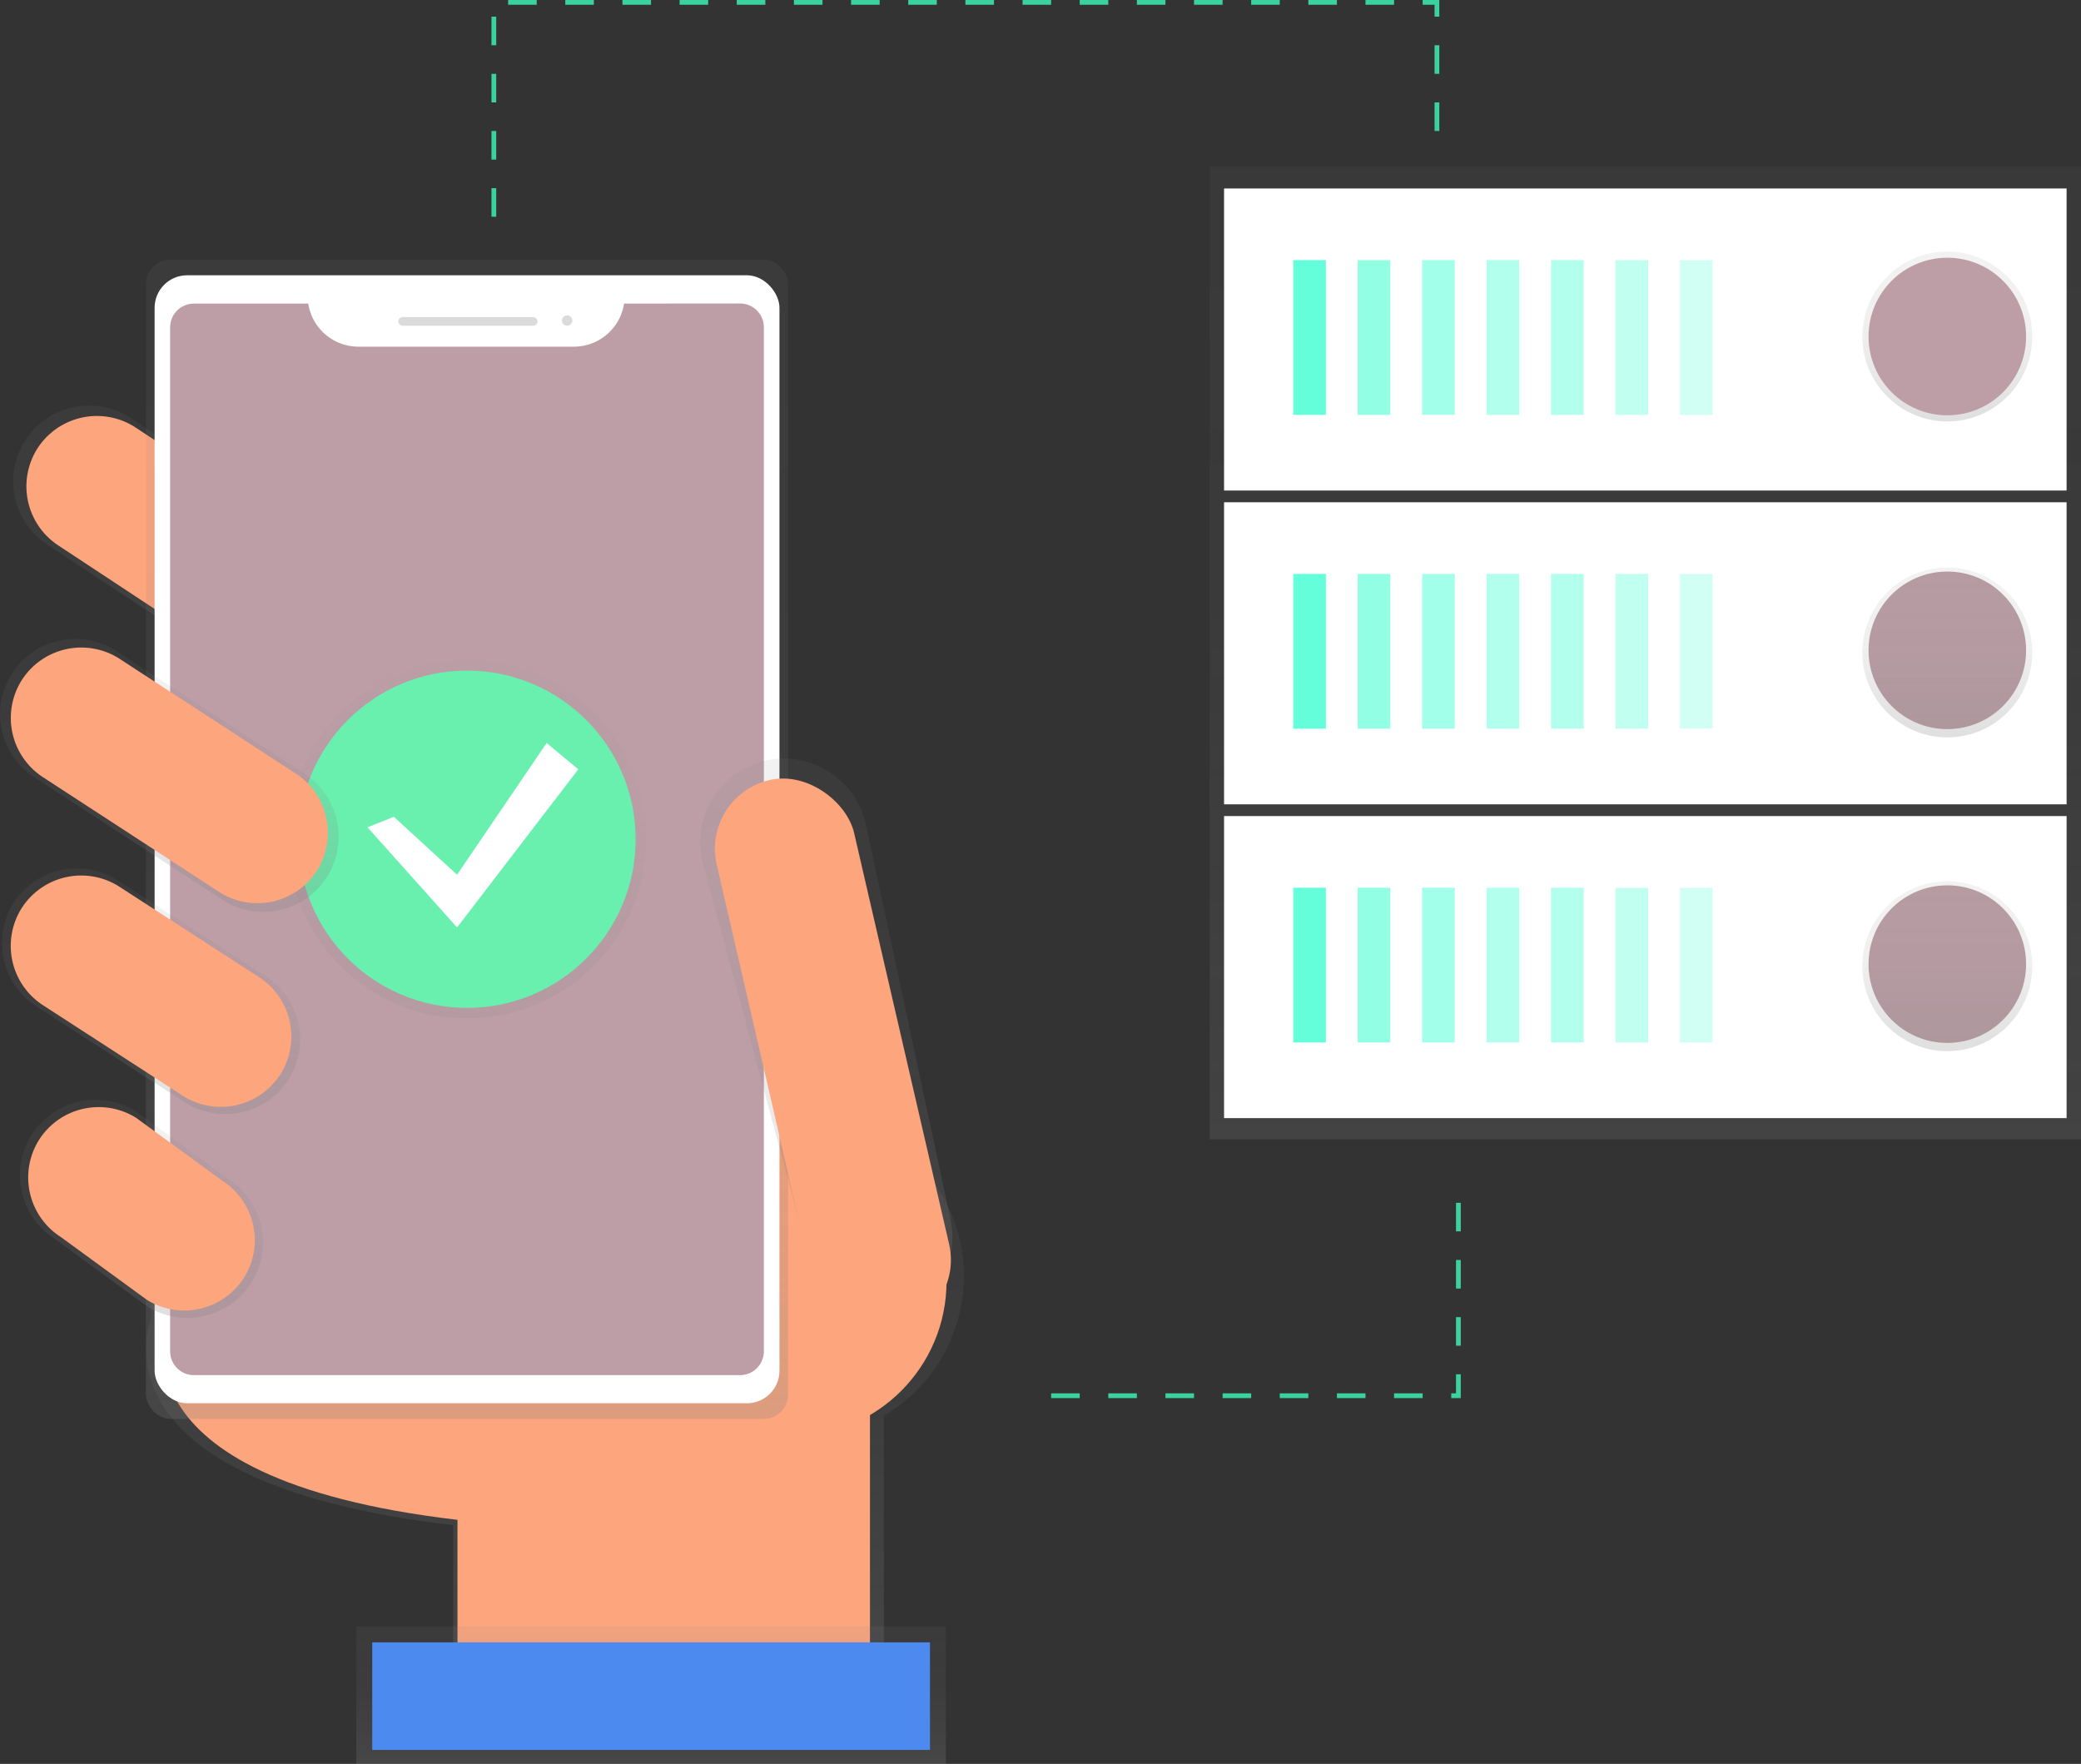 <svg id="4eea1ae6-5e32-40ef-85be-39d849886f06" data-name="Layer 1" xmlns="http://www.w3.org/2000/svg" xmlns:xlink="http://www.w3.org/1999/xlink" width="873.79" height="740.57" viewBox="0 0 873.79 740.57"><rect x="0" y="0" width="873.79" height="740.57" fill="#333333" stroke="none"/><defs><linearGradient id="28f33bb1-3e6d-484b-8ded-bad4b26ea843" x1="690.86" y1="478.35" x2="690.86" y2="70" gradientUnits="userSpaceOnUse"><stop offset="0" stop-color="gray" stop-opacity="0.25"/><stop offset="0.54" stop-color="gray" stop-opacity="0.12"/><stop offset="1" stop-color="gray" stop-opacity="0.1"/></linearGradient><linearGradient id="bbcc52f0-cf83-4fe3-8c9e-c71348f6c3ef" x1="817.66" y1="176.95" x2="817.66" y2="105.63" xlink:href="#28f33bb1-3e6d-484b-8ded-bad4b26ea843"/><linearGradient id="a4718631-6639-4577-8a3c-c71be39eb5f6" x1="817.66" y1="309.58" x2="817.66" y2="238.27" xlink:href="#28f33bb1-3e6d-484b-8ded-bad4b26ea843"/><linearGradient id="e7e3e382-488e-4923-ae42-61d63b76ac5f" x1="817.66" y1="441.33" x2="817.66" y2="370.02" xlink:href="#28f33bb1-3e6d-484b-8ded-bad4b26ea843"/><linearGradient id="3b855c7b-c326-4e86-8f18-01df42ba4311" x1="396.11" y1="788.96" x2="396.11" y2="547.06" gradientTransform="translate(0.01 -0.01)" xlink:href="#28f33bb1-3e6d-484b-8ded-bad4b26ea843"/><linearGradient id="48ac54b8-ff6b-484d-9b70-d49eb1fb0324" x1="246.98" y1="374.4" x2="246.98" y2="249.5" gradientTransform="translate(0.01 -0.01)" xlink:href="#28f33bb1-3e6d-484b-8ded-bad4b26ea843"/><linearGradient id="de8733bd-ea48-4a82-8468-795d85a03869" x1="359.21" y1="674.95" x2="359.21" y2="188.22" gradientTransform="translate(-163.09 -79.23)" xlink:href="#28f33bb1-3e6d-484b-8ded-bad4b26ea843"/><linearGradient id="b6f39420-ab5d-4158-b296-45c146931e01" x1="510.05" y1="629.56" x2="510.05" y2="397.67" gradientTransform="translate(0.01 -0.01)" xlink:href="#28f33bb1-3e6d-484b-8ded-bad4b26ea843"/><linearGradient id="e0dd915e-f30f-4d18-88c2-53d223394458" x1="436.5" y1="819.79" x2="436.5" y2="762.08" gradientTransform="translate(-163.09 -79.23)" xlink:href="#28f33bb1-3e6d-484b-8ded-bad4b26ea843"/><linearGradient id="d1399af4-57ef-4ae9-86c3-f598ea04d411" x1="226.52" y1="546.99" x2="226.52" y2="443.79" gradientTransform="translate(0.01 -0.01)" xlink:href="#28f33bb1-3e6d-484b-8ded-bad4b26ea843"/><linearGradient id="4a4958f4-37fa-4130-9aba-cf91683c116e" x1="222.5" y1="632.54" x2="222.5" y2="540.94" gradientTransform="translate(0.01 -0.01)" xlink:href="#28f33bb1-3e6d-484b-8ded-bad4b26ea843"/><linearGradient id="89ac17f5-770b-461c-9865-cca003b4417d" x1="196.1" y1="427.59" x2="196.1" y2="277.14" xlink:href="#28f33bb1-3e6d-484b-8ded-bad4b26ea843"/><linearGradient id="aef3d74b-62ea-4515-b248-bc09651b6b12" x1="234.19" y1="462.07" x2="234.19" y2="347.46" gradientTransform="translate(0.01 -0.01)" xlink:href="#28f33bb1-3e6d-484b-8ded-bad4b26ea843"/></defs><title>cloud sync</title><g opacity="0.8"><rect x="507.92" y="70" width="365.87" height="408.35" fill="url(#28f33bb1-3e6d-484b-8ded-bad4b26ea843)"/></g><rect x="513.97" y="342.63" width="353.77" height="126.82" fill="#fff"/><rect x="543.01" y="372.72" width="13.71" height="64.98" fill="#64ffda"/><g opacity="0.7"><rect x="570.07" y="372.72" width="13.71" height="64.98" fill="#64ffda"/></g><g opacity="0.6"><rect x="597.13" y="372.72" width="13.71" height="64.98" fill="#64ffda"/></g><g opacity="0.5"><rect x="624.2" y="372.72" width="13.71" height="64.98" fill="#64ffda"/></g><g opacity="0.5"><rect x="651.26" y="372.72" width="13.71" height="64.98" fill="#64ffda"/></g><g opacity="0.4"><rect x="678.33" y="372.72" width="13.71" height="64.98" fill="#64ffda"/></g><g opacity="0.3"><rect x="705.39" y="372.72" width="13.71" height="64.98" fill="#64ffda"/></g><circle cx="817.66" cy="404.79" r="33.08" fill="#BD9EA7"/><rect x="513.97" y="210.88" width="353.77" height="126.82" fill="#fff"/><rect x="543.01" y="240.96" width="13.71" height="64.98" fill="#64ffda"/><g opacity="0.7"><rect x="570.07" y="240.96" width="13.71" height="64.98" fill="#64ffda"/></g><g opacity="0.6"><rect x="597.13" y="240.96" width="13.71" height="64.98" fill="#64ffda"/></g><g opacity="0.5"><rect x="624.2" y="240.96" width="13.71" height="64.98" fill="#64ffda"/></g><g opacity="0.5"><rect x="651.26" y="240.96" width="13.71" height="64.98" fill="#64ffda"/></g><g opacity="0.4"><rect x="678.33" y="240.96" width="13.71" height="64.98" fill="#64ffda"/></g><g opacity="0.3"><rect x="705.39" y="240.96" width="13.71" height="64.98" fill="#64ffda"/></g><circle cx="817.66" cy="273.04" r="33.08" fill="#BD9EA7"/><rect x="513.97" y="79.13" width="353.77" height="126.82" fill="#fff"/><rect x="543.01" y="109.21" width="13.71" height="64.98" fill="#64ffda"/><g opacity="0.7"><rect x="570.07" y="109.21" width="13.71" height="64.98" fill="#64ffda"/></g><g opacity="0.6"><rect x="597.13" y="109.21" width="13.71" height="64.98" fill="#64ffda"/></g><g opacity="0.5"><rect x="624.2" y="109.21" width="13.71" height="64.98" fill="#64ffda"/></g><g opacity="0.5"><rect x="651.26" y="109.21" width="13.71" height="64.98" fill="#64ffda"/></g><g opacity="0.4"><rect x="678.33" y="109.21" width="13.71" height="64.98" fill="#64ffda"/></g><g opacity="0.3"><rect x="705.39" y="109.21" width="13.71" height="64.98" fill="#64ffda"/></g><circle cx="817.66" cy="141.29" r="35.66" fill="url(#bbcc52f0-cf83-4fe3-8c9e-c71348f6c3ef)"/><circle cx="817.66" cy="273.93" r="35.66" fill="url(#a4718631-6639-4577-8a3c-c71be39eb5f6)"/><circle cx="817.66" cy="405.67" r="35.66" fill="url(#e7e3e382-488e-4923-ae42-61d63b76ac5f)"/><circle cx="817.66" cy="141.29" r="33.08" fill="#BD9EA7"/><path d="M567.81,615a67.92,67.92,0,0,0-134.65-12.66l-208.75-5.66,2.29,35.87s-29.76,68.68,126.67,87V789H534.23V673.57A67.88,67.88,0,0,0,567.81,615Z" transform="translate(-163.1 -79.21)" fill="url(#3b855c7b-c326-4e86-8f18-01df42ba4311)"/><path d="M233.87,634s-28.5,65.77,121.32,83.32v66.51H528.39V607.71l-296.72-8Z" transform="translate(-163.1 -79.21)" fill="#fda57d"/><path d="M320.43,359.55h0a31.93,31.93,0,0,1-43.91,10l-93-61.28a31.93,31.93,0,0,1-10-43.91h0a31.93,31.93,0,0,1,43.91-10l93,61.28A31.93,31.93,0,0,1,320.43,359.55Z" transform="translate(-163.1 -79.21)" fill="url(#48ac54b8-ff6b-484d-9b70-d49eb1fb0324)"/><path d="M315.26,356.2h0a29.69,29.69,0,0,1-40.82,9.28l-86.45-57a29.69,29.69,0,0,1-9.28-40.82h0a29.69,29.69,0,0,1,40.82-9.28l86.45,57A29.69,29.69,0,0,1,315.26,356.2Z" transform="translate(-163.1 -79.21)" fill="#fda57d"/><circle cx="332.4" cy="538" r="65.04" fill="#fda57d"/><rect x="61.27" y="109" width="269.65" height="486.73" rx="10.24" ry="10.24" fill="url(#de8733bd-ea48-4a82-8468-795d85a03869)"/><rect x="64.92" y="115.58" width="262.37" height="473.58" rx="13.64" ry="13.64" fill="#fff"/><path d="M425.12,206.67a21.27,21.27,0,0,1-21,18.09H313.54a21.27,21.27,0,0,1-21-18.09h-48a10,10,0,0,0-10,10v429.9a10,10,0,0,0,10,10H473.84a10,10,0,0,0,10-10V216.63a10,10,0,0,0-10-10Z" transform="translate(-163.1 -79.21)" fill="#BD9EA7"/><rect x="167.24" y="133.12" width="58.47" height="3.65" rx="1.83" ry="1.83" fill="#dbdbdb"/><circle cx="238.13" cy="134.58" r="2.19" fill="#dbdbdb"/><path d="M537.55,628.68h0c-18.87,4.36-31.83-7.94-36.2-26.82L458,440.82a35.32,35.32,0,0,1,26.38-42.25h0A35.32,35.32,0,0,1,526.61,425L562,590.17C566.37,609,556.42,624.32,537.55,628.68Z" transform="translate(-163.1 -79.21)" fill="url(#b6f39420-ab5d-4158-b296-45c146931e01)"/><rect x="483.27" y="403.64" width="59.2" height="236.37" rx="29.6" ry="29.6" transform="translate(-267.45 49.69) rotate(-13.01)" fill="#fda57d"/><rect x="149.61" y="682.86" width="247.56" height="57.71" fill="url(#e0dd915e-f30f-4d18-88c2-53d223394458)"/><rect x="156.3" y="689.55" width="234.18" height="45.16" fill="#4d8af0"/><path d="M284.32,532.32h0a31.55,31.55,0,0,1-43.38,9.86l-62.36-40.35a31.55,31.55,0,0,1-9.86-43.38h0a31.55,31.55,0,0,1,43.38-9.86l62.36,40.35A31.55,31.55,0,0,1,284.32,532.32Z" transform="translate(-163.1 -79.21)" fill="url(#d1399af4-57ef-4ae9-86c3-f598ea04d411)"/><path d="M268.68,617.74h0a31.83,31.83,0,0,1-43.77,9.95l-38.63-28.18a31.83,31.83,0,0,1-9.95-43.77h0a31.83,31.83,0,0,1,43.77-9.95L258.73,574A31.83,31.83,0,0,1,268.68,617.74Z" transform="translate(-163.1 -79.21)" fill="url(#4a4958f4-37fa-4130-9aba-cf91683c116e)"/><g opacity="0.5"><circle cx="196.1" cy="352.37" r="75.22" fill="url(#89ac17f5-770b-461c-9865-cca003b4417d)"/></g><circle cx="196.1" cy="352.37" r="70.8" fill="#69f0ae"/><polygon points="165.37 342.93 191.92 367.26 229.53 311.95 242.81 323.01 191.92 389.39 154.31 347.35 165.37 342.93" fill="#fff"/><path d="M265.56,615.64h0a29.69,29.69,0,0,1-40.82,9.28l-36-26.27a29.69,29.69,0,0,1-9.28-40.82h0a29.69,29.69,0,0,1,40.82-9.28l36,26.27A29.69,29.69,0,0,1,265.56,615.64Z" transform="translate(-163.1 -79.21)" fill="#fda57d"/><path d="M280.91,530.14h0a29.69,29.69,0,0,1-40.82,9.28l-58.68-38a29.69,29.69,0,0,1-9.28-40.82h0A29.69,29.69,0,0,1,213,451.35l58.68,38A29.69,29.69,0,0,1,280.91,530.14Z" transform="translate(-163.1 -79.21)" fill="#fda57d"/><path d="M300.46,447.33h0a31.69,31.69,0,0,1-43.58,9.91l-79-51.46a31.69,31.69,0,0,1-9.91-43.58h0a31.69,31.69,0,0,1,43.58-9.91l79,51.46A31.69,31.69,0,0,1,300.46,447.33Z" transform="translate(-163.1 -79.21)" fill="url(#aef3d74b-62ea-4515-b248-bc09651b6b12)"/><path d="M296.26,444.63h0a29.69,29.69,0,0,1-40.82,9.28l-74-48.2a29.69,29.69,0,0,1-9.28-40.82h0A29.69,29.69,0,0,1,213,355.61l74,48.2A29.69,29.69,0,0,1,296.26,444.63Z" transform="translate(-163.1 -79.21)" fill="#fda57d"/><polyline points="207.36 91 207.36 1 603.36 1 603.36 55" fill="none" stroke="#3ad29f" stroke-miterlimit="10" stroke-width="2" stroke-dasharray="12"/><polyline points="441.36 586 612.36 586 612.36 496" fill="none" stroke="#3ad29f" stroke-miterlimit="10" stroke-width="2" stroke-dasharray="12"/></svg>